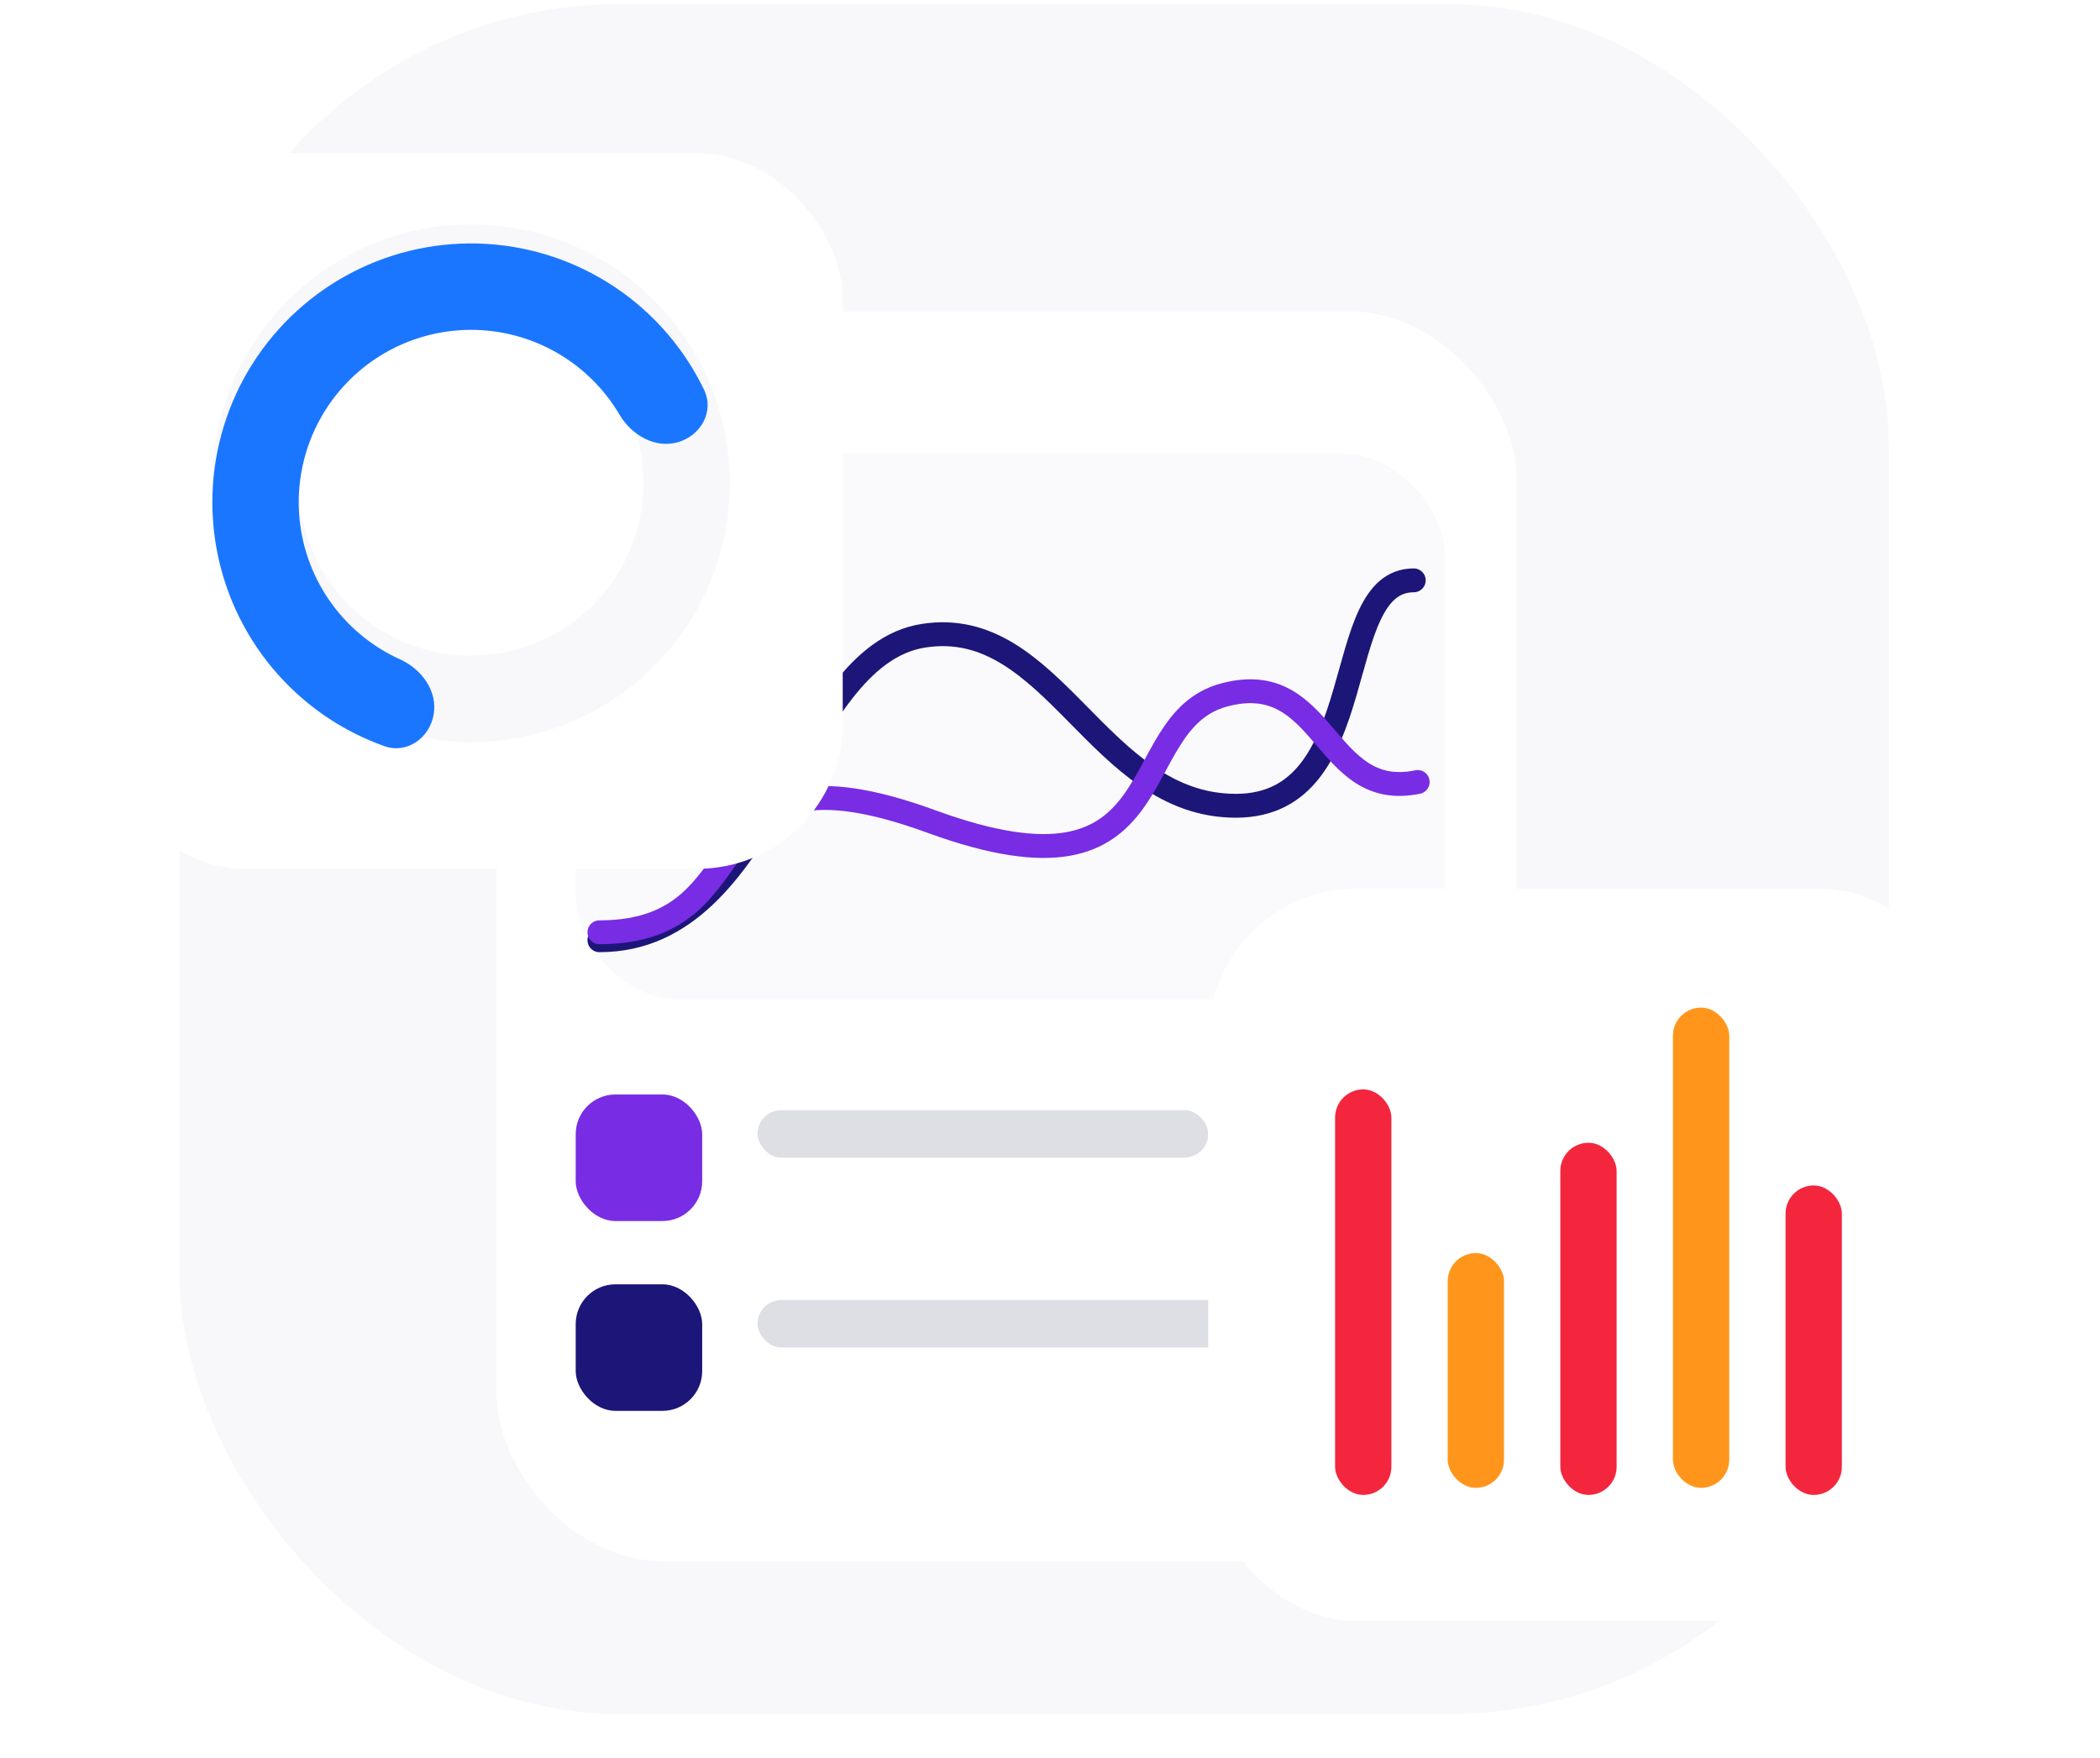 <svg width="264" height="221" viewBox="0 0 264 221" fill="none" xmlns="http://www.w3.org/2000/svg">
<rect opacity="0.03" x="22.557" y="0.5" width="214.887" height="215" rx="55.369" fill="#1C1678"/>
<g filter="url(#filter0_d_11985_2211)">
<rect x="62.435" y="35.158" width="128.214" height="157.12" rx="21" fill="white"/>
</g>
<g filter="url(#filter1_d_11985_2211)">
<rect x="72.374" y="134.601" width="15.902" height="15.911" rx="5" fill="#782CE4"/>
</g>
<g filter="url(#filter2_d_11985_2211)">
<rect x="72.374" y="158.467" width="15.902" height="15.911" rx="5" fill="#1C1678"/>
</g>
<rect opacity="0.5" x="95.234" y="139.573" width="56.653" height="5.967" rx="2.983" fill="#BEBFCC"/>
<rect opacity="0.5" x="95.234" y="163.44" width="80.507" height="5.967" rx="2.983" fill="#BEBFCC"/>
<rect x="72.374" y="57.035" width="109.33" height="68.616" rx="13" fill="#FAFAFC"/>
<g filter="url(#filter3_d_11985_2211)">
<path d="M75.356 115.21C97.222 115.21 99.707 79.476 116.106 76.924C132.506 74.372 137.972 98.304 155.366 98.304C172.759 98.304 167.027 69.963 177.729 69.963" stroke="#1C1678" stroke-width="3" stroke-linecap="round"/>
</g>
<g filter="url(#filter4_d_11985_2211)">
<path d="M75.356 115.21C97.222 115.21 85.792 89.852 117.1 101.287C148.408 112.723 140.954 88.857 153.875 85.377C166.796 81.896 166.299 98.801 178.225 96.315" stroke="#782CE4" stroke-width="3" stroke-linecap="round"/>
</g>
<g filter="url(#filter5_d_11985_2211)">
<rect x="12.5" y="15.766" width="93.442" height="89.982" rx="18.271" fill="white"/>
</g>
<path opacity="0.3" d="M91.744 60.757C91.744 78.729 77.183 93.298 59.221 93.298C41.258 93.298 26.697 78.729 26.697 60.757C26.697 42.786 41.258 28.216 59.221 28.216C77.183 28.216 91.744 42.786 91.744 60.757ZM37.555 60.757C37.555 72.73 47.255 82.435 59.221 82.435C71.186 82.435 80.886 72.73 80.886 60.757C80.886 48.785 71.186 39.08 59.221 39.08C47.255 39.08 37.555 48.785 37.555 60.757Z" fill="#E7E8F1"/>
<g filter="url(#filter6_d_11985_2211)">
<path d="M54.516 87.454C53.995 90.409 51.153 92.424 48.326 91.418C44.603 90.094 41.137 88.097 38.108 85.51C33.696 81.743 30.37 76.863 28.477 71.377C26.584 65.891 26.192 59.998 27.342 54.309C28.491 48.62 31.141 43.342 35.015 39.023C38.89 34.703 43.849 31.499 49.377 29.742C54.906 27.986 60.804 27.741 66.46 29.033C72.115 30.325 77.322 33.106 81.541 37.09C84.439 39.825 86.799 43.06 88.516 46.623C89.818 49.324 88.122 52.364 85.243 53.2C82.363 54.036 79.404 52.325 77.88 49.742C76.851 47.995 75.577 46.395 74.09 44.991C71.279 42.337 67.81 40.484 64.043 39.624C60.276 38.763 56.347 38.927 52.664 40.097C48.98 41.267 45.677 43.401 43.096 46.279C40.515 49.156 38.75 52.672 37.984 56.462C37.219 60.251 37.48 64.177 38.741 67.832C40.002 71.486 42.217 74.737 45.156 77.247C46.711 78.574 48.438 79.669 50.284 80.505C53.016 81.742 55.036 84.5 54.516 87.454Z" fill="#1B76FF"/>
</g>
<g filter="url(#filter7_d_11985_2211)">
<rect x="151.887" y="108.161" width="95.613" height="92.073" rx="18.696" fill="white"/>
</g>
<g filter="url(#filter8_d_11985_2211)">
<rect x="167.839" y="133.4" width="7.079" height="50.987" rx="3.539" fill="#F4263E"/>
</g>
<g filter="url(#filter9_d_11985_2211)">
<rect x="181.997" y="154.868" width="7.079" height="29.519" rx="3.539" fill="#FF961B"/>
</g>
<g filter="url(#filter10_d_11985_2211)">
<rect x="196.155" y="140.109" width="7.079" height="44.278" rx="3.539" fill="#F4263E"/>
</g>
<g filter="url(#filter11_d_11985_2211)">
<rect x="210.312" y="124.007" width="7.079" height="60.38" rx="3.539" fill="#FF961B"/>
</g>
<g filter="url(#filter12_d_11985_2211)">
<rect x="224.47" y="145.476" width="7.079" height="38.911" rx="3.539" fill="#F4263E"/>
</g>
<defs>
<filter id="filter0_d_11985_2211" x="48.435" y="25.158" width="156.214" height="185.12" filterUnits="userSpaceOnUse" color-interpolation-filters="sRGB">
<feFlood flood-opacity="0" result="BackgroundImageFix"/>
<feColorMatrix in="SourceAlpha" type="matrix" values="0 0 0 0 0 0 0 0 0 0 0 0 0 0 0 0 0 0 127 0" result="hardAlpha"/>
<feOffset dy="4"/>
<feGaussianBlur stdDeviation="7"/>
<feColorMatrix type="matrix" values="0 0 0 0 0.121 0 0 0 0 0.144 0 0 0 0 0.35 0 0 0 0.08 0"/>
<feBlend mode="normal" in2="BackgroundImageFix" result="effect1_dropShadow_11985_2211"/>
<feBlend mode="normal" in="SourceGraphic" in2="effect1_dropShadow_11985_2211" result="shape"/>
</filter>
<filter id="filter1_d_11985_2211" x="68.374" y="133.601" width="23.902" height="23.911" filterUnits="userSpaceOnUse" color-interpolation-filters="sRGB">
<feFlood flood-opacity="0" result="BackgroundImageFix"/>
<feColorMatrix in="SourceAlpha" type="matrix" values="0 0 0 0 0 0 0 0 0 0 0 0 0 0 0 0 0 0 127 0" result="hardAlpha"/>
<feOffset dy="3"/>
<feGaussianBlur stdDeviation="2"/>
<feColorMatrix type="matrix" values="0 0 0 0 0.471 0 0 0 0 0.173 0 0 0 0 0.894 0 0 0 0.25 0"/>
<feBlend mode="normal" in2="BackgroundImageFix" result="effect1_dropShadow_11985_2211"/>
<feBlend mode="normal" in="SourceGraphic" in2="effect1_dropShadow_11985_2211" result="shape"/>
</filter>
<filter id="filter2_d_11985_2211" x="68.374" y="157.467" width="23.902" height="23.911" filterUnits="userSpaceOnUse" color-interpolation-filters="sRGB">
<feFlood flood-opacity="0" result="BackgroundImageFix"/>
<feColorMatrix in="SourceAlpha" type="matrix" values="0 0 0 0 0 0 0 0 0 0 0 0 0 0 0 0 0 0 127 0" result="hardAlpha"/>
<feOffset dy="3"/>
<feGaussianBlur stdDeviation="2"/>
<feColorMatrix type="matrix" values="0 0 0 0 0.149 0 0 0 0 0.23 0 0 0 0 0.957 0 0 0 0.17 0"/>
<feBlend mode="normal" in2="BackgroundImageFix" result="effect1_dropShadow_11985_2211"/>
<feBlend mode="normal" in="SourceGraphic" in2="effect1_dropShadow_11985_2211" result="shape"/>
</filter>
<filter id="filter3_d_11985_2211" x="68.856" y="66.463" width="115.373" height="58.247" filterUnits="userSpaceOnUse" color-interpolation-filters="sRGB">
<feFlood flood-opacity="0" result="BackgroundImageFix"/>
<feColorMatrix in="SourceAlpha" type="matrix" values="0 0 0 0 0 0 0 0 0 0 0 0 0 0 0 0 0 0 127 0" result="hardAlpha"/>
<feOffset dy="3"/>
<feGaussianBlur stdDeviation="2.5"/>
<feColorMatrix type="matrix" values="0 0 0 0 0.337 0 0 0 0 0.458 0 0 0 0 0.996 0 0 0 0.16 0"/>
<feBlend mode="normal" in2="BackgroundImageFix" result="effect1_dropShadow_11985_2211"/>
<feBlend mode="normal" in="SourceGraphic" in2="effect1_dropShadow_11985_2211" result="shape"/>
</filter>
<filter id="filter4_d_11985_2211" x="68.856" y="80.403" width="115.87" height="43.307" filterUnits="userSpaceOnUse" color-interpolation-filters="sRGB">
<feFlood flood-opacity="0" result="BackgroundImageFix"/>
<feColorMatrix in="SourceAlpha" type="matrix" values="0 0 0 0 0 0 0 0 0 0 0 0 0 0 0 0 0 0 127 0" result="hardAlpha"/>
<feOffset dy="2"/>
<feGaussianBlur stdDeviation="2.5"/>
<feColorMatrix type="matrix" values="0 0 0 0 0.471 0 0 0 0 0.173 0 0 0 0 0.894 0 0 0 0.21 0"/>
<feBlend mode="normal" in2="BackgroundImageFix" result="effect1_dropShadow_11985_2211"/>
<feBlend mode="normal" in="SourceGraphic" in2="effect1_dropShadow_11985_2211" result="shape"/>
</filter>
<filter id="filter5_d_11985_2211" x="0.319" y="7.066" width="117.804" height="114.344" filterUnits="userSpaceOnUse" color-interpolation-filters="sRGB">
<feFlood flood-opacity="0" result="BackgroundImageFix"/>
<feColorMatrix in="SourceAlpha" type="matrix" values="0 0 0 0 0 0 0 0 0 0 0 0 0 0 0 0 0 0 127 0" result="hardAlpha"/>
<feOffset dy="3.48"/>
<feGaussianBlur stdDeviation="6.09"/>
<feColorMatrix type="matrix" values="0 0 0 0 0.121 0 0 0 0 0.144 0 0 0 0 0.35 0 0 0 0.11 0"/>
<feBlend mode="normal" in2="BackgroundImageFix" result="effect1_dropShadow_11985_2211"/>
<feBlend mode="normal" in="SourceGraphic" in2="effect1_dropShadow_11985_2211" result="shape"/>
</filter>
<filter id="filter6_d_11985_2211" x="24.308" y="28.216" width="67.042" height="68.242" filterUnits="userSpaceOnUse" color-interpolation-filters="sRGB">
<feFlood flood-opacity="0" result="BackgroundImageFix"/>
<feColorMatrix in="SourceAlpha" type="matrix" values="0 0 0 0 0 0 0 0 0 0 0 0 0 0 0 0 0 0 127 0" result="hardAlpha"/>
<feOffset dy="2.389"/>
<feGaussianBlur stdDeviation="1.195"/>
<feColorMatrix type="matrix" values="0 0 0 0 0.104 0 0 0 0 0.463 0 0 0 0 1 0 0 0 0.17 0"/>
<feBlend mode="normal" in2="BackgroundImageFix" result="effect1_dropShadow_11985_2211"/>
<feBlend mode="normal" in="SourceGraphic" in2="effect1_dropShadow_11985_2211" result="shape"/>
</filter>
<filter id="filter7_d_11985_2211" x="135.427" y="95.262" width="128.533" height="124.993" filterUnits="userSpaceOnUse" color-interpolation-filters="sRGB">
<feFlood flood-opacity="0" result="BackgroundImageFix"/>
<feColorMatrix in="SourceAlpha" type="matrix" values="0 0 0 0 0 0 0 0 0 0 0 0 0 0 0 0 0 0 127 0" result="hardAlpha"/>
<feOffset dy="3.561"/>
<feGaussianBlur stdDeviation="8.23"/>
<feColorMatrix type="matrix" values="0 0 0 0 0.121 0 0 0 0 0.144 0 0 0 0 0.35 0 0 0 0.09 0"/>
<feBlend mode="normal" in2="BackgroundImageFix" result="effect1_dropShadow_11985_2211"/>
<feBlend mode="normal" in="SourceGraphic" in2="effect1_dropShadow_11985_2211" result="shape"/>
</filter>
<filter id="filter8_d_11985_2211" x="164.278" y="133.4" width="14.201" height="58.109" filterUnits="userSpaceOnUse" color-interpolation-filters="sRGB">
<feFlood flood-opacity="0" result="BackgroundImageFix"/>
<feColorMatrix in="SourceAlpha" type="matrix" values="0 0 0 0 0 0 0 0 0 0 0 0 0 0 0 0 0 0 127 0" result="hardAlpha"/>
<feOffset dy="3.561"/>
<feGaussianBlur stdDeviation="1.781"/>
<feColorMatrix type="matrix" values="0 0 0 0 0.957 0 0 0 0 0.149 0 0 0 0 0.243 0 0 0 0.12 0"/>
<feBlend mode="normal" in2="BackgroundImageFix" result="effect1_dropShadow_11985_2211"/>
<feBlend mode="normal" in="SourceGraphic" in2="effect1_dropShadow_11985_2211" result="shape"/>
</filter>
<filter id="filter9_d_11985_2211" x="178.436" y="153.978" width="14.201" height="36.641" filterUnits="userSpaceOnUse" color-interpolation-filters="sRGB">
<feFlood flood-opacity="0" result="BackgroundImageFix"/>
<feColorMatrix in="SourceAlpha" type="matrix" values="0 0 0 0 0 0 0 0 0 0 0 0 0 0 0 0 0 0 127 0" result="hardAlpha"/>
<feOffset dy="2.671"/>
<feGaussianBlur stdDeviation="1.781"/>
<feColorMatrix type="matrix" values="0 0 0 0 1 0 0 0 0 0.588 0 0 0 0 0.104 0 0 0 0.35 0"/>
<feBlend mode="normal" in2="BackgroundImageFix" result="effect1_dropShadow_11985_2211"/>
<feBlend mode="normal" in="SourceGraphic" in2="effect1_dropShadow_11985_2211" result="shape"/>
</filter>
<filter id="filter10_d_11985_2211" x="192.594" y="140.109" width="14.201" height="51.401" filterUnits="userSpaceOnUse" color-interpolation-filters="sRGB">
<feFlood flood-opacity="0" result="BackgroundImageFix"/>
<feColorMatrix in="SourceAlpha" type="matrix" values="0 0 0 0 0 0 0 0 0 0 0 0 0 0 0 0 0 0 127 0" result="hardAlpha"/>
<feOffset dy="3.561"/>
<feGaussianBlur stdDeviation="1.781"/>
<feColorMatrix type="matrix" values="0 0 0 0 0.957 0 0 0 0 0.149 0 0 0 0 0.243 0 0 0 0.12 0"/>
<feBlend mode="normal" in2="BackgroundImageFix" result="effect1_dropShadow_11985_2211"/>
<feBlend mode="normal" in="SourceGraphic" in2="effect1_dropShadow_11985_2211" result="shape"/>
</filter>
<filter id="filter11_d_11985_2211" x="206.751" y="123.117" width="14.201" height="67.502" filterUnits="userSpaceOnUse" color-interpolation-filters="sRGB">
<feFlood flood-opacity="0" result="BackgroundImageFix"/>
<feColorMatrix in="SourceAlpha" type="matrix" values="0 0 0 0 0 0 0 0 0 0 0 0 0 0 0 0 0 0 127 0" result="hardAlpha"/>
<feOffset dy="2.671"/>
<feGaussianBlur stdDeviation="1.781"/>
<feColorMatrix type="matrix" values="0 0 0 0 1 0 0 0 0 0.588 0 0 0 0 0.104 0 0 0 0.35 0"/>
<feBlend mode="normal" in2="BackgroundImageFix" result="effect1_dropShadow_11985_2211"/>
<feBlend mode="normal" in="SourceGraphic" in2="effect1_dropShadow_11985_2211" result="shape"/>
</filter>
<filter id="filter12_d_11985_2211" x="220.909" y="145.476" width="14.201" height="46.033" filterUnits="userSpaceOnUse" color-interpolation-filters="sRGB">
<feFlood flood-opacity="0" result="BackgroundImageFix"/>
<feColorMatrix in="SourceAlpha" type="matrix" values="0 0 0 0 0 0 0 0 0 0 0 0 0 0 0 0 0 0 127 0" result="hardAlpha"/>
<feOffset dy="3.561"/>
<feGaussianBlur stdDeviation="1.781"/>
<feColorMatrix type="matrix" values="0 0 0 0 0.957 0 0 0 0 0.149 0 0 0 0 0.243 0 0 0 0.12 0"/>
<feBlend mode="normal" in2="BackgroundImageFix" result="effect1_dropShadow_11985_2211"/>
<feBlend mode="normal" in="SourceGraphic" in2="effect1_dropShadow_11985_2211" result="shape"/>
</filter>
</defs>
</svg>
